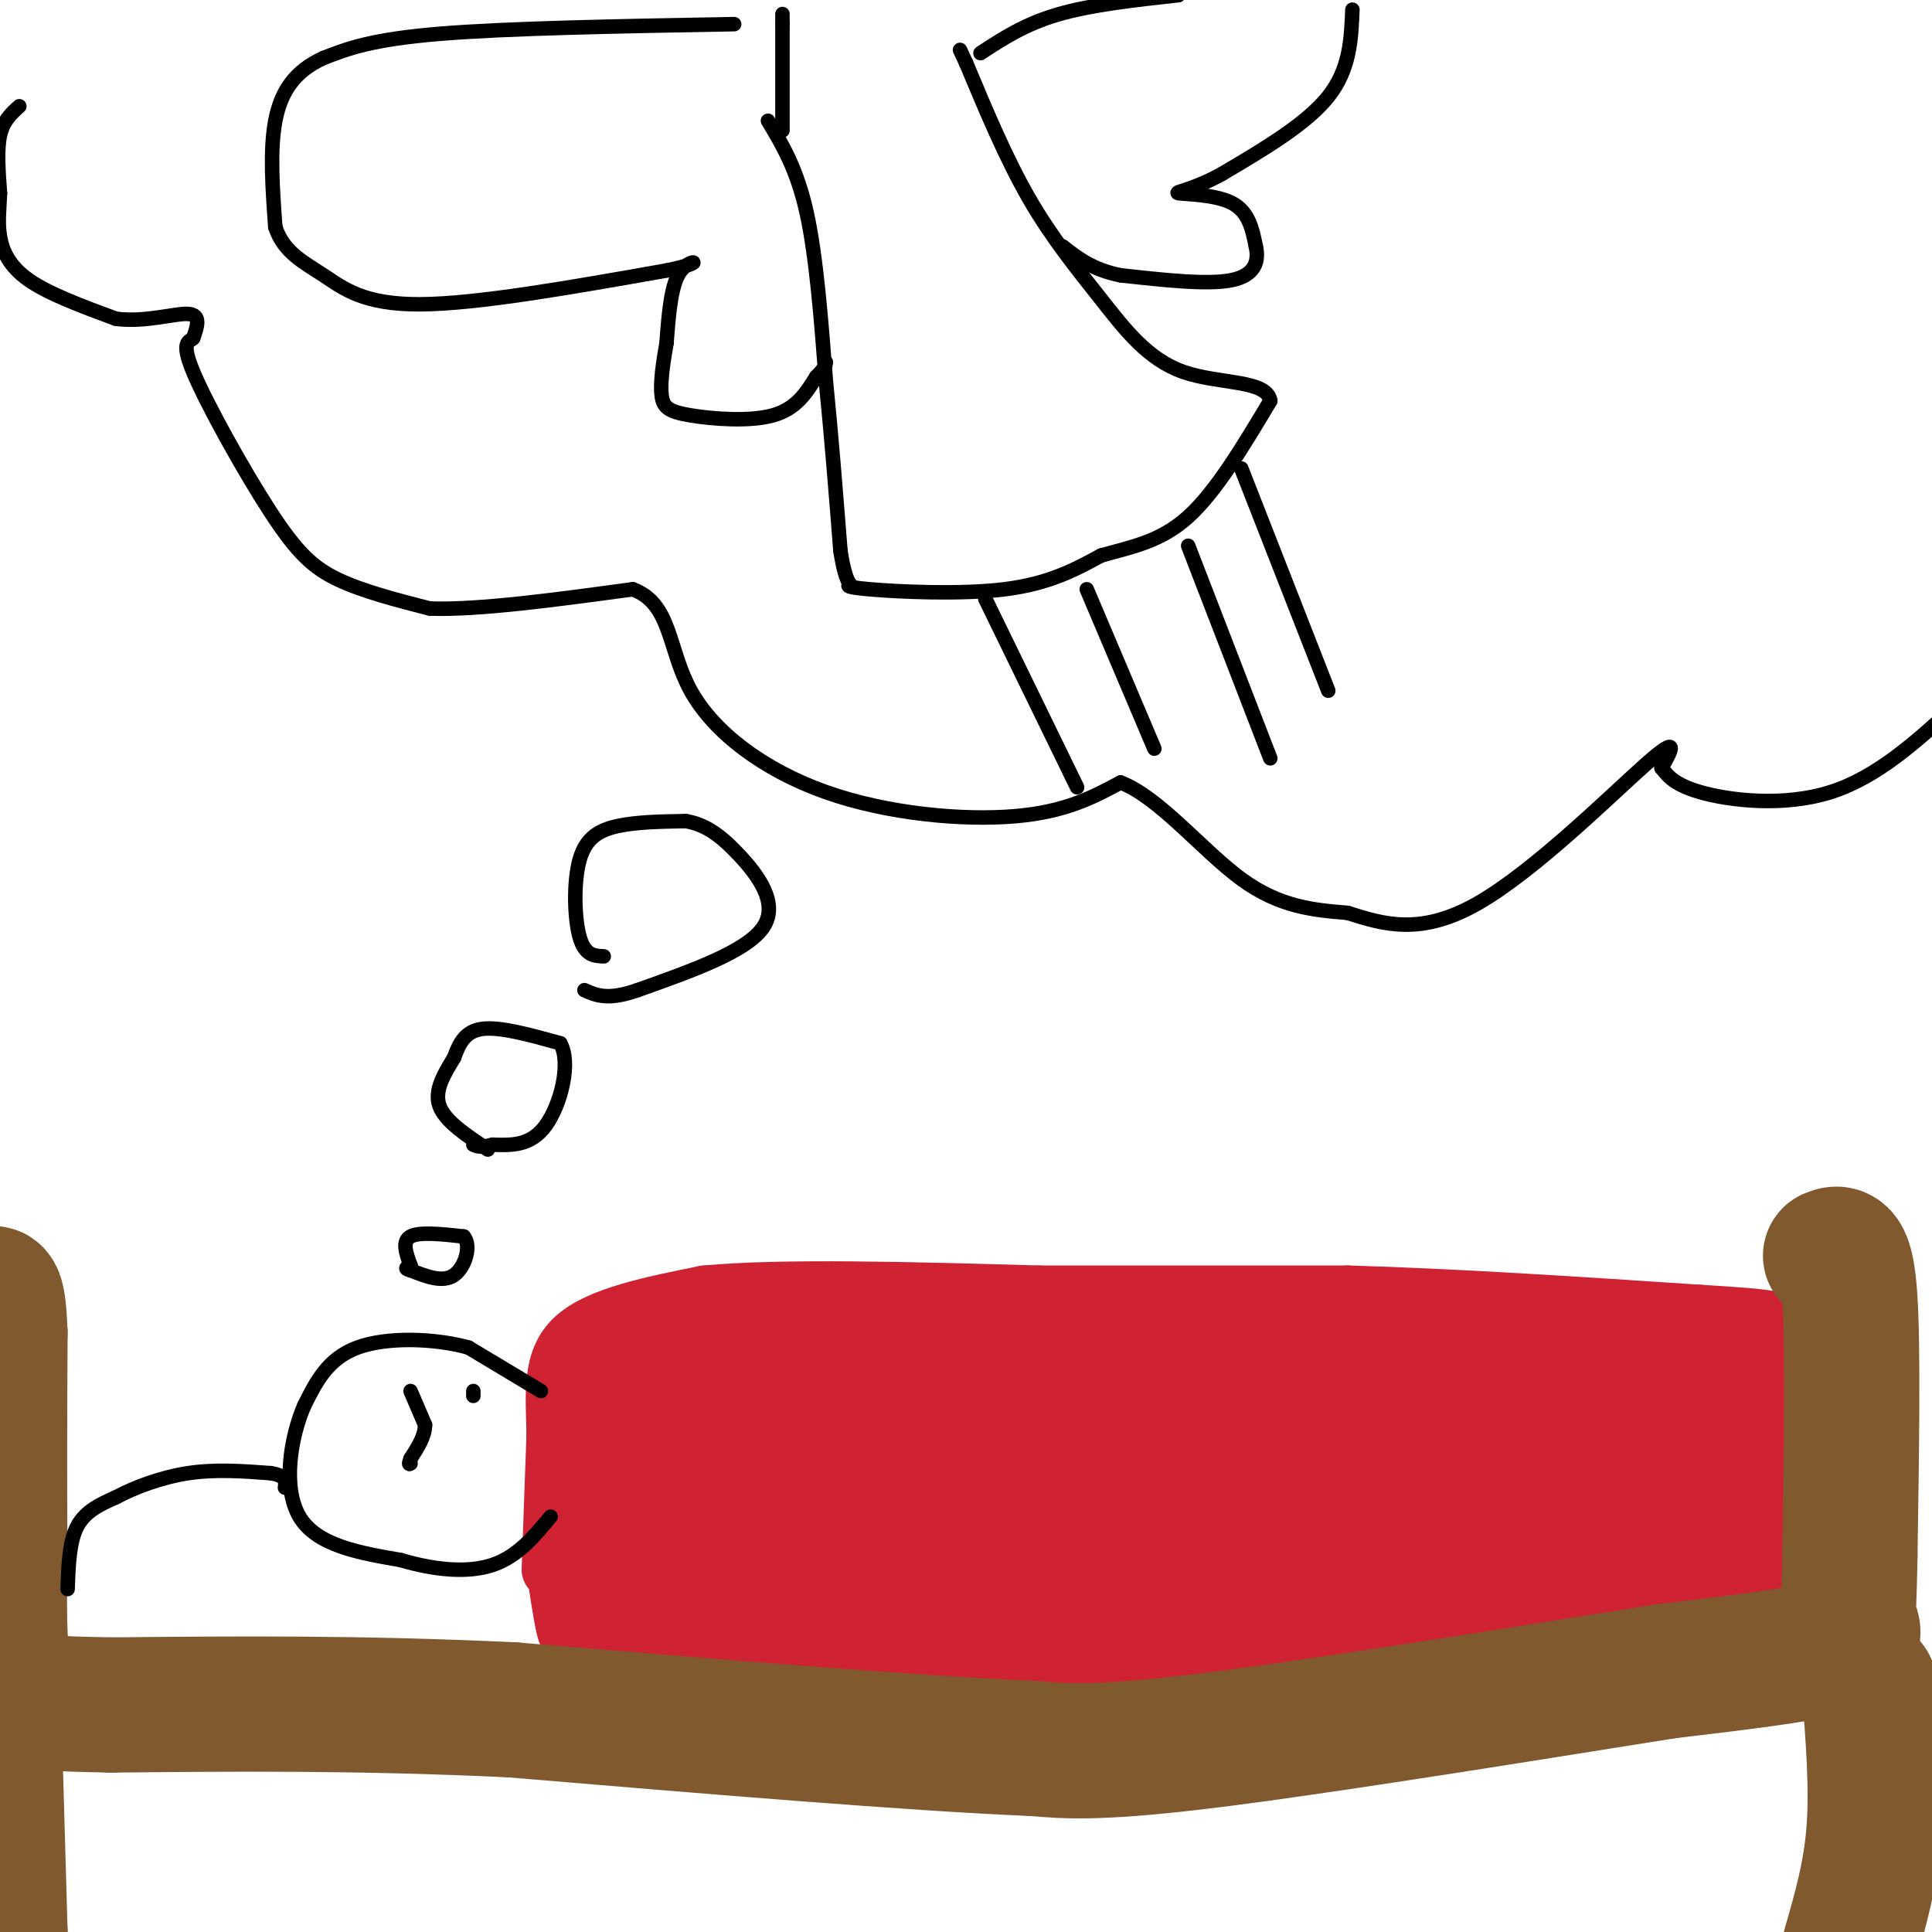 <svg viewBox='0 0 400 400' version='1.1' xmlns='http://www.w3.org/2000/svg' xmlns:xlink='http://www.w3.org/1999/xlink'><g fill='none' stroke='rgb(207,34,51)' stroke-width='12' stroke-linecap='round' stroke-linejoin='round'><path d='M114,325c0.000,0.000 1.000,-28.000 1,-28'/><path d='M115,297c-0.156,-8.400 -1.044,-15.400 4,-20c5.044,-4.600 16.022,-6.800 27,-9'/><path d='M146,268c16.000,-1.500 42.500,-0.750 69,0'/><path d='M215,268c22.167,0.000 43.083,0.000 64,0'/><path d='M279,268c22.833,0.667 47.917,2.333 73,4'/><path d='M352,272c15.489,0.933 17.711,1.267 19,4c1.289,2.733 1.644,7.867 2,13'/><path d='M373,289c0.444,9.667 0.556,27.333 -2,36c-2.556,8.667 -7.778,8.333 -13,8'/><path d='M358,333c-7.933,3.378 -21.267,7.822 -43,10c-21.733,2.178 -51.867,2.089 -82,2'/><path d='M233,345c-26.400,0.489 -51.400,0.711 -69,0c-17.600,-0.711 -27.800,-2.356 -38,-4'/><path d='M126,341c-7.822,-0.978 -8.378,-1.422 -9,-4c-0.622,-2.578 -1.311,-7.289 -2,-12'/></g>
<g fill='none' stroke='rgb(207,34,51)' stroke-width='28' stroke-linecap='round' stroke-linejoin='round'><path d='M128,337c0.000,0.000 -1.000,-38.000 -1,-38'/><path d='M127,299c0.214,-7.298 1.250,-6.542 0,-7c-1.250,-0.458 -4.786,-2.131 5,-4c9.786,-1.869 32.893,-3.935 56,-6'/><path d='M188,282c22.178,-1.733 49.622,-3.067 72,-3c22.378,0.067 39.689,1.533 57,3'/><path d='M317,282c17.000,0.333 31.000,-0.333 37,1c6.000,1.333 4.000,4.667 2,8'/><path d='M356,291c-0.400,8.089 -2.400,24.311 -4,31c-1.600,6.689 -2.800,3.844 -4,1'/><path d='M348,323c-20.667,1.167 -70.333,3.583 -120,6'/><path d='M228,329c-33.244,2.578 -56.356,6.022 -69,6c-12.644,-0.022 -14.822,-3.511 -17,-7'/><path d='M142,328c-5.889,-6.333 -12.111,-18.667 -2,-23c10.111,-4.333 36.556,-0.667 63,3'/><path d='M203,308c28.000,0.333 66.500,-0.333 105,-1'/><path d='M308,307c22.167,-0.500 25.083,-1.250 28,-2'/><path d='M336,305c-1.477,-2.112 -19.169,-6.391 -29,-8c-9.831,-1.609 -11.801,-0.549 -26,0c-14.199,0.549 -40.628,0.585 -56,2c-15.372,1.415 -19.686,4.207 -24,7'/><path d='M201,306c-7.733,4.022 -15.067,10.578 -23,14c-7.933,3.422 -16.467,3.711 -25,4'/></g>
<g fill='none' stroke='rgb(129,89,47)' stroke-width='28' stroke-linecap='round' stroke-linejoin='round'><path d='M379,260c1.667,-0.667 3.333,-1.333 4,9c0.667,10.333 0.333,31.667 0,53'/><path d='M383,322c-0.167,11.131 -0.583,12.458 0,14c0.583,1.542 2.167,3.298 -4,5c-6.167,1.702 -20.083,3.351 -34,5'/><path d='M345,346c-24.000,3.800 -67.000,10.800 -92,14c-25.000,3.200 -32.000,2.600 -39,2'/><path d='M214,362c-24.500,-1.000 -66.250,-4.500 -108,-8'/><path d='M106,354c-31.833,-1.500 -57.417,-1.250 -83,-1'/><path d='M23,353c-17.756,-0.333 -20.644,-0.667 -22,-6c-1.356,-5.333 -1.178,-15.667 -1,-26'/><path d='M0,321c-0.167,-11.833 -0.083,-28.417 0,-45'/><path d='M0,276c-0.333,-8.833 -1.167,-8.417 -2,-8'/><path d='M-1,365c0.000,0.000 1.000,35.000 1,35'/><path d='M0,400c0.167,5.833 0.083,2.917 0,0'/><path d='M387,349c0.833,10.500 1.667,21.000 1,30c-0.667,9.000 -2.833,16.500 -5,24'/></g>
<g fill='none' stroke='rgb(0,0,0)' stroke-width='3' stroke-linecap='round' stroke-linejoin='round'><path d='M112,288c0.000,0.000 -15.000,-9.000 -15,-9'/><path d='M97,279c-6.956,-1.933 -16.844,-2.267 -23,0c-6.156,2.267 -8.578,7.133 -11,12'/><path d='M63,291c-2.867,6.578 -4.533,17.022 -1,23c3.533,5.978 12.267,7.489 21,9'/><path d='M83,323c6.956,2.067 13.844,2.733 19,1c5.156,-1.733 8.578,-5.867 12,-10'/><path d='M85,288c0.000,0.000 3.000,7.000 3,7'/><path d='M88,295c0.000,2.333 -1.500,4.667 -3,7'/><path d='M85,302c-0.500,1.333 -0.250,1.167 0,1'/><path d='M98,289c0.000,0.000 0.000,-1.000 0,-1'/><path d='M14,329c0.167,-4.917 0.333,-9.833 2,-13c1.667,-3.167 4.833,-4.583 8,-6'/><path d='M24,310c3.822,-2.044 9.378,-4.156 15,-5c5.622,-0.844 11.311,-0.422 17,0'/><path d='M56,305c3.333,0.500 3.167,1.750 3,3'/><path d='M85,262c-0.917,-2.500 -1.833,-5.000 0,-6c1.833,-1.000 6.417,-0.500 11,0'/><path d='M96,256c1.667,1.822 0.333,6.378 -2,8c-2.333,1.622 -5.667,0.311 -9,-1'/><path d='M85,263c-1.500,-0.333 -0.750,-0.667 0,-1'/><path d='M101,238c-4.417,-2.917 -8.833,-5.833 -10,-9c-1.167,-3.167 0.917,-6.583 3,-10'/><path d='M94,219c1.089,-3.022 2.311,-5.578 6,-6c3.689,-0.422 9.844,1.289 16,3'/><path d='M116,216c2.311,4.067 0.089,12.733 -3,17c-3.089,4.267 -7.044,4.133 -11,4'/><path d='M102,237c-2.500,0.667 -3.250,0.333 -4,0'/><path d='M125,198c-1.958,-0.083 -3.917,-0.167 -5,-4c-1.083,-3.833 -1.292,-11.417 0,-16c1.292,-4.583 4.083,-6.167 8,-7c3.917,-0.833 8.958,-0.917 14,-1'/><path d='M142,170c4.048,0.690 7.167,2.917 11,7c3.833,4.083 8.381,10.024 5,15c-3.381,4.976 -14.690,8.988 -26,13'/><path d='M132,205c-6.167,2.167 -8.583,1.083 -11,0'/><path d='M4,22c-1.667,1.500 -3.333,3.000 -4,6c-0.667,3.000 -0.333,7.500 0,12'/><path d='M0,40c-0.143,3.452 -0.500,6.083 0,9c0.500,2.917 1.857,6.119 6,9c4.143,2.881 11.071,5.440 18,8'/><path d='M24,66c6.089,0.800 12.311,-1.200 15,-1c2.689,0.200 1.844,2.600 1,5'/><path d='M40,70c-0.652,0.805 -2.783,0.319 0,7c2.783,6.681 10.480,20.530 16,29c5.520,8.470 8.863,11.563 14,14c5.137,2.437 12.069,4.219 19,6'/><path d='M89,126c10.167,0.333 26.083,-1.833 42,-4'/><path d='M131,122c8.070,2.967 7.246,12.383 12,21c4.754,8.617 15.088,16.435 28,21c12.912,4.565 28.404,5.876 39,5c10.596,-0.876 16.298,-3.938 22,-7'/><path d='M232,162c8.000,3.044 17.000,14.156 25,20c8.000,5.844 15.000,6.422 22,7'/><path d='M279,189c7.464,2.369 15.125,4.792 27,-2c11.875,-6.792 27.964,-22.798 35,-29c7.036,-6.202 5.018,-2.601 3,1'/><path d='M344,159c0.976,1.071 1.917,3.250 8,5c6.083,1.750 17.310,3.071 27,0c9.690,-3.071 17.845,-10.536 26,-18'/><path d='M223,163c0.000,0.000 -19.000,-39.000 -19,-39'/><path d='M159,25c3.000,5.000 6.000,10.000 8,19c2.000,9.000 3.000,22.000 4,35'/><path d='M171,79c1.167,11.667 2.083,23.333 3,35'/><path d='M174,114c1.057,6.962 2.201,6.866 2,7c-0.201,0.134 -1.746,0.498 4,1c5.746,0.502 18.785,1.144 28,0c9.215,-1.144 14.608,-4.072 20,-7'/><path d='M228,115c6.356,-1.800 12.244,-2.800 18,-8c5.756,-5.200 11.378,-14.600 17,-24'/><path d='M263,83c-0.614,-4.408 -10.649,-3.429 -18,-6c-7.351,-2.571 -12.018,-8.692 -17,-15c-4.982,-6.308 -10.281,-12.802 -15,-21c-4.719,-8.198 -8.860,-18.099 -13,-28'/><path d='M200,13c-2.167,-4.667 -1.083,-2.333 0,0'/><path d='M225,122c0.000,0.000 14.000,33.000 14,33'/><path d='M246,113c0.000,0.000 17.000,44.000 17,44'/><path d='M257,97c0.000,0.000 18.000,46.000 18,46'/><path d='M162,27c0.000,0.000 0.000,-22.000 0,-22'/><path d='M162,5c0.000,-3.667 0.000,-1.833 0,0'/><path d='M152,5c-23.417,0.417 -46.833,0.833 -61,2c-14.167,1.167 -19.083,3.083 -24,5'/><path d='M67,12c-5.956,2.689 -8.844,6.911 -10,13c-1.156,6.089 -0.578,14.044 0,22'/><path d='M57,47c1.679,5.226 5.875,7.292 10,10c4.125,2.708 8.179,6.060 20,6c11.821,-0.060 31.411,-3.530 51,-7'/><path d='M138,56c8.733,-1.756 5.067,-2.644 3,0c-2.067,2.644 -2.533,8.822 -3,15'/><path d='M138,71c-0.812,4.595 -1.341,8.582 -1,11c0.341,2.418 1.553,3.266 6,4c4.447,0.734 12.128,1.352 17,0c4.872,-1.352 6.936,-4.676 9,-8'/><path d='M169,78c1.833,-1.833 1.917,-2.417 2,-3'/><path d='M203,11c4.583,-3.000 9.167,-6.000 16,-8c6.833,-2.000 15.917,-3.000 25,-4'/><path d='M280,2c-0.250,6.167 -0.500,12.333 -5,18c-4.500,5.667 -13.250,10.833 -22,16'/><path d='M253,36c-6.036,3.369 -10.125,3.792 -9,4c1.125,0.208 7.464,0.202 11,2c3.536,1.798 4.268,5.399 5,9'/><path d='M260,51c0.689,3.000 -0.089,6.000 -5,7c-4.911,1.000 -13.956,0.000 -23,-1'/><path d='M232,57c-5.833,-1.167 -8.917,-3.583 -12,-6'/></g>
</svg>